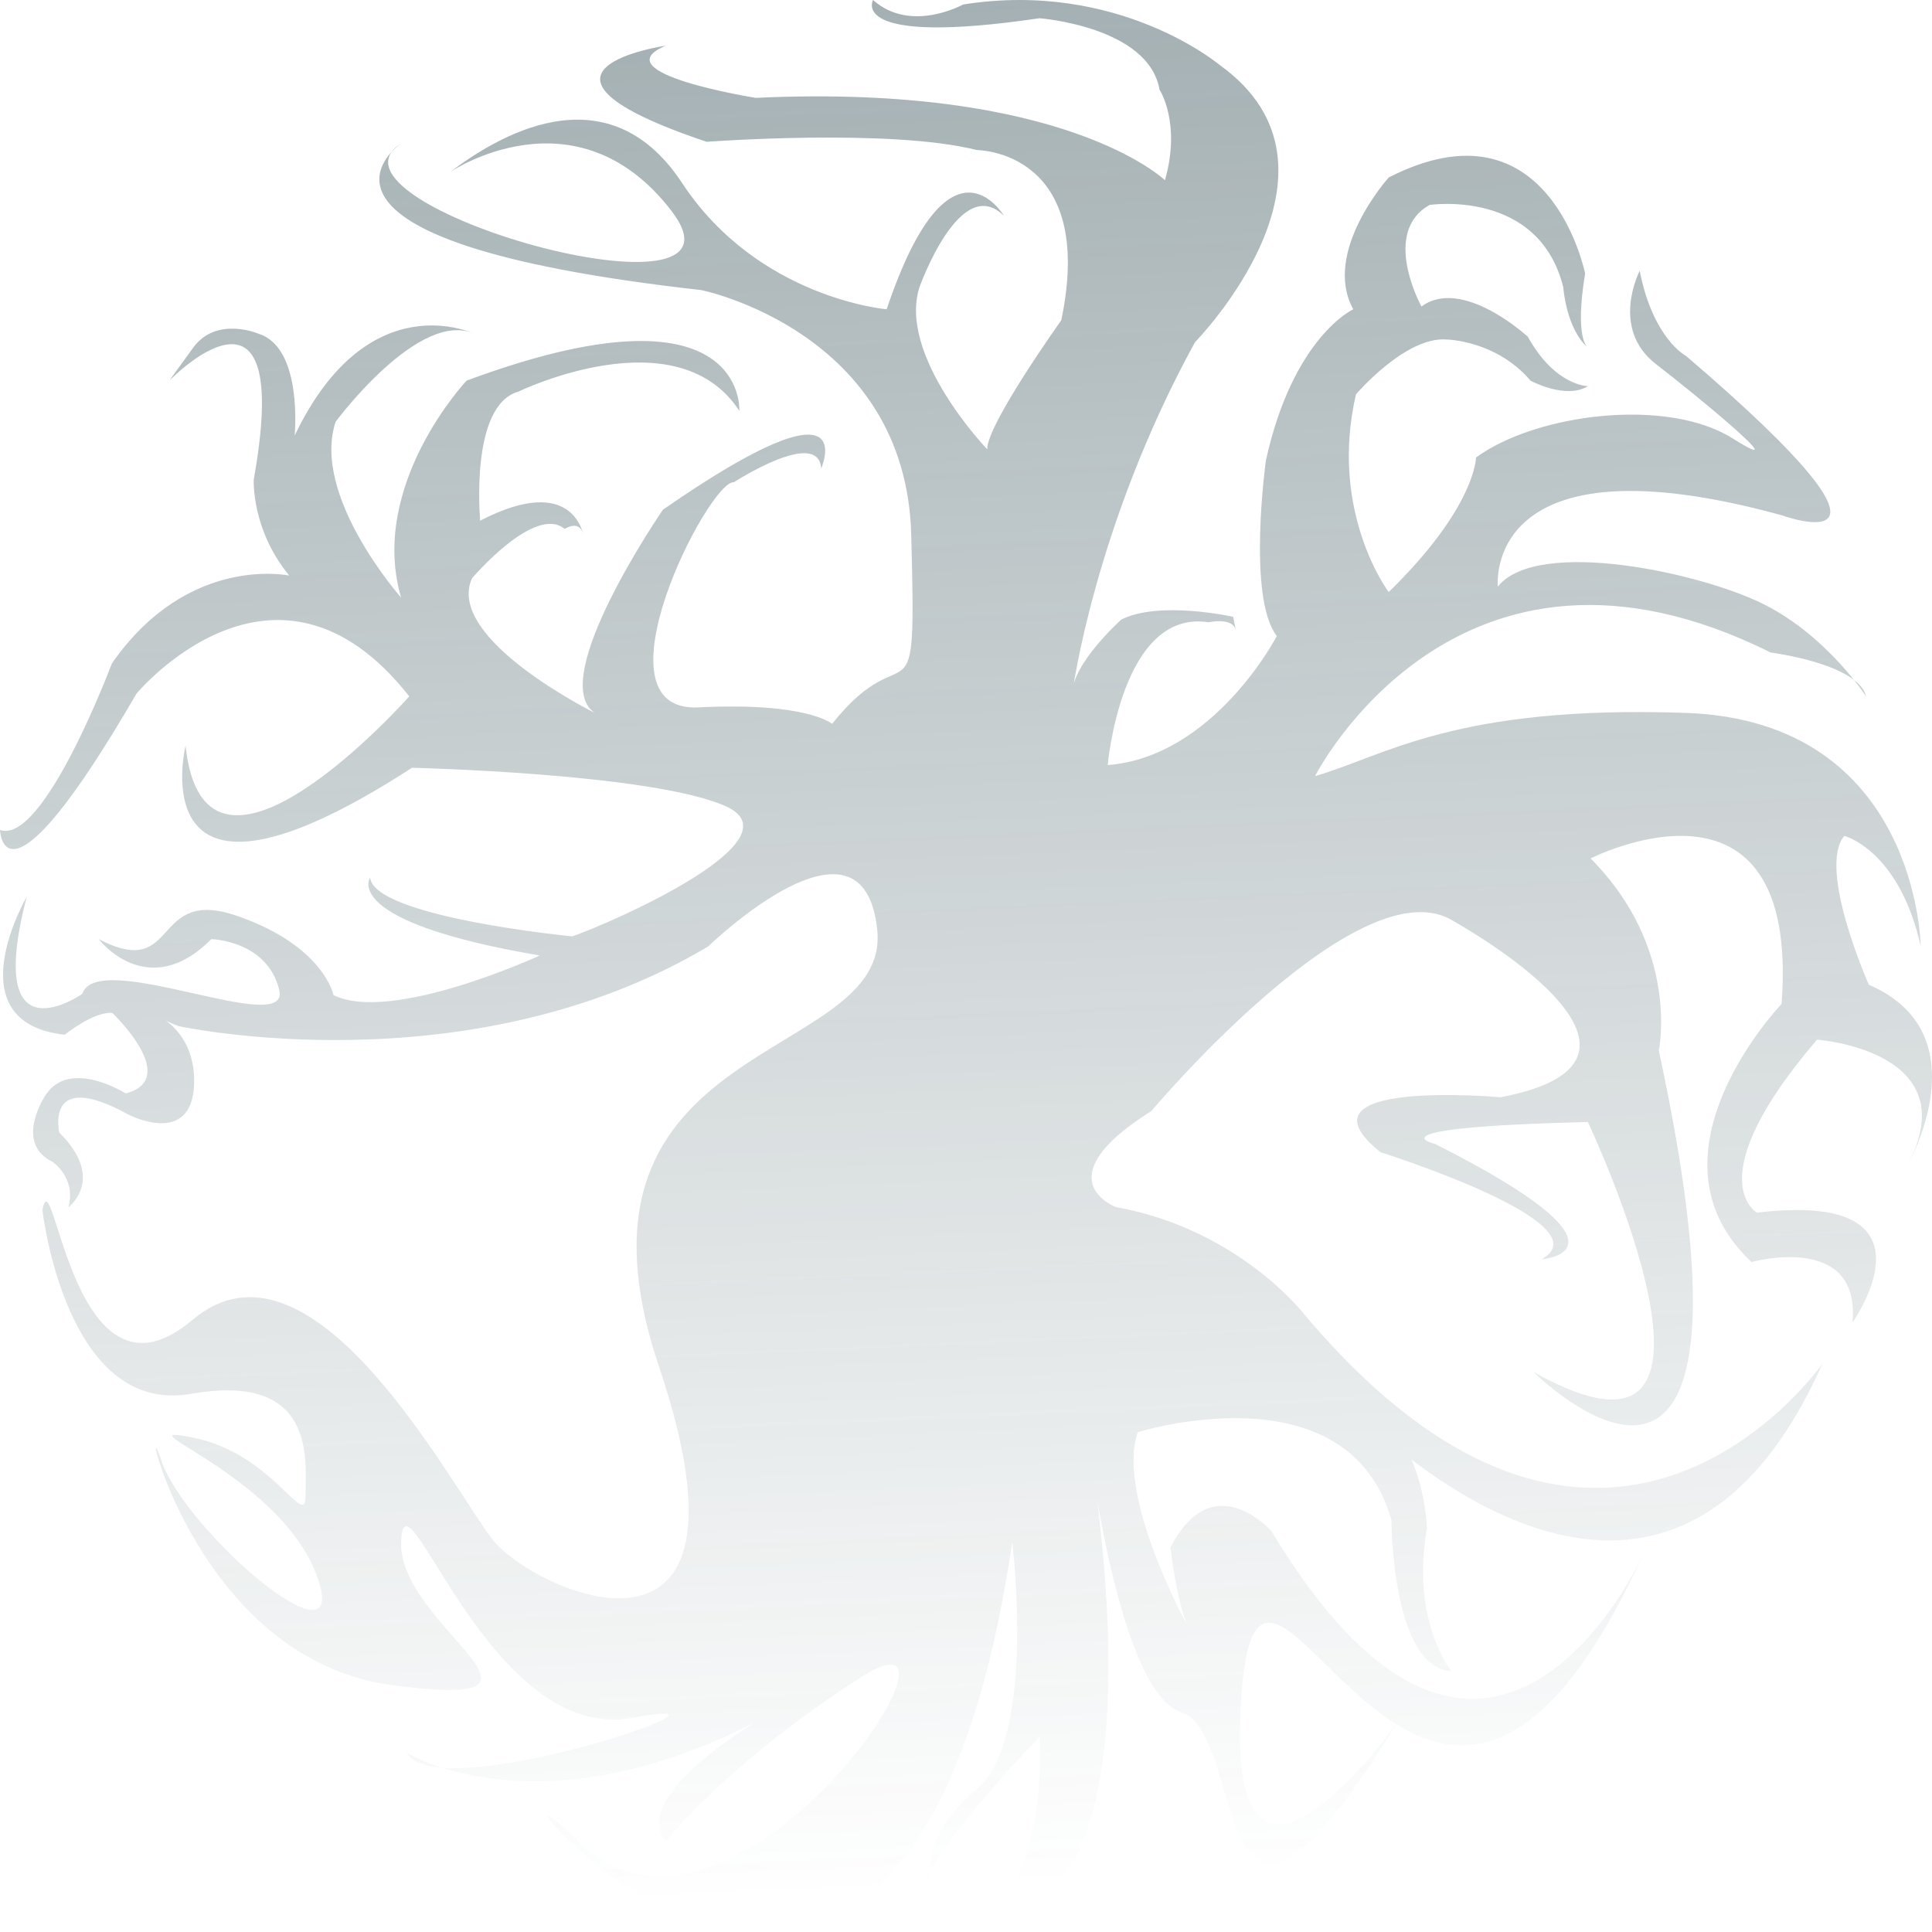 <svg width="384" height="384" viewBox="0 0 384 384" fill="none" xmlns="http://www.w3.org/2000/svg">
<path d="M38.587 215.35C38.228 228.203 25.457 221.501 25.457 221.501C8.732 212.27 11.787 225.123 11.787 225.123C21.141 234.354 13.587 239.962 13.587 239.962C15.206 234.107 10.441 230.918 10.441 230.918C2.616 227.117 9.09 217.613 9.09 217.613C13.946 210.28 25.008 217.339 25.008 217.339C36.07 214.35 22.31 201.319 22.31 201.319C18.534 201.045 12.867 205.663 12.867 205.663C-9.254 203.217 5.313 178.244 5.313 178.244C-3.319 211.366 16.376 197.522 16.376 197.522C19.345 188.291 57.919 206.51 55.493 196.705C53.068 186.906 42.005 186.658 42.005 186.658C29.324 199.416 19.613 186.658 19.613 186.658C35.798 195.076 29.864 176.068 47.129 182.04C64.393 188.013 66.284 197.787 66.284 197.787C77.886 203.486 107.288 189.912 107.288 189.912C67.363 183.122 73.565 174.434 73.565 174.434C74.377 182.31 113.762 186.111 113.762 186.111C122.934 182.853 158.883 166.793 144.243 160.243C129.602 153.692 81.887 152.602 81.887 152.602C27.123 188.074 36.882 148.236 36.882 148.236C40.676 184.256 81.343 138.414 81.343 138.414C54.773 104.58 27.119 137.871 27.119 137.871C0.548 183.713 0 164.964 0 164.964C8.667 168.049 22.237 131.864 22.237 131.864C37.421 110.036 57.483 114.401 57.483 114.401C49.891 105.123 50.435 95.301 50.435 95.301C58.566 50.007 33.671 75.636 33.671 75.636C33.671 75.636 33.671 75.636 38.362 69.151C43.054 62.665 51.518 66.379 51.518 66.379C60.245 69.259 58.566 86.57 58.566 86.57C73.207 56.01 94.356 66.379 94.356 66.379C83.38 61.275 66.702 83.842 66.702 83.842C61.821 98.576 79.716 118.767 79.716 118.767C73.207 96.391 92.729 75.658 92.729 75.658C148.576 54.92 146.953 81.661 146.953 81.661C134.484 62.561 103.032 77.843 103.032 77.843C93.273 80.571 95.44 103.489 95.44 103.489C114.418 93.663 116.041 106.765 116.041 106.765C115.497 102.946 112.247 105.127 112.247 105.127C106.282 100.214 93.812 114.949 93.812 114.949C88.391 126.955 118.212 141.69 118.212 141.69C108.453 135.144 131.769 101.304 131.769 101.304C171.892 73.473 163.217 93.121 163.217 93.121C162.673 84.937 145.866 95.849 145.866 95.849C140.984 95.301 117.129 141.69 138.817 140.599C160.506 139.509 165.388 143.875 165.388 143.875C180.572 124.775 182.195 146.603 181.112 106.222C180.028 65.841 139.361 57.652 139.361 57.652C51.518 47.827 79.707 28.509 79.707 28.509C60.901 40.616 152.375 66.384 133.396 41.828C114.418 17.271 89.475 34.187 89.475 34.187C98.15 27.636 120.435 13.401 135.567 36.367C150.7 59.334 176.234 61.471 176.234 61.471C188.704 24.361 199.55 42.918 199.55 42.918C190.871 34.187 182.743 57.105 182.743 57.105C178.405 70.749 196.214 89.302 196.214 89.302C196.123 84.389 210.941 63.656 210.941 63.656C217.994 29.821 194.151 29.821 194.151 29.821C176.821 25.455 140.449 28.183 140.449 28.183C98.154 13.996 132.317 9.083 132.317 9.083C119.304 14.539 150.212 19.452 150.212 19.452C211.726 16.555 231.546 35.824 231.546 35.824C234.801 24.365 230.463 17.814 230.463 17.814C228.292 5.265 206.607 3.623 206.607 3.623C168.314 9.27 173.528 0 173.528 0C181.034 6.698 191.423 0.895 191.423 0.895C222.331 -4.014 242.393 12.901 242.393 12.901C271.299 33.57 237.511 68.017 237.511 68.017C217.45 104.58 213.112 137.871 213.112 137.871C213.112 131.868 222.875 123.137 222.875 123.137C230.467 119.319 245.104 122.594 245.104 122.594C245.104 122.594 246.191 128.05 245.647 125.322C245.104 122.594 240.226 123.684 240.226 123.684C222.875 120.956 220.165 152.063 220.165 152.063C241.31 150.425 253.783 126.417 253.783 126.417C247.818 118.776 251.612 91.487 251.612 91.487C257.034 66.931 268.968 61.471 268.968 61.471C262.696 50.077 276.016 35.277 276.016 35.277C308.008 18.905 315.056 54.377 315.056 54.377C312.885 67.474 315.6 69.112 315.6 69.112C311.262 65.293 310.718 57.105 310.718 57.105C305.837 37.462 284.152 40.733 284.152 40.733C274.393 46.189 282.525 60.923 282.525 60.923C290.661 54.92 303.67 66.927 303.67 66.927C309.095 76.748 315.6 76.748 315.6 76.748C311.262 79.476 304.209 75.658 304.209 75.658C297.273 67.548 287.398 67.474 287.398 67.474C279.262 66.931 269.503 78.386 269.503 78.386C264.078 101.852 276.012 117.677 276.012 117.677C293.367 100.757 293.367 90.936 293.367 90.936C305.301 82.204 331.324 78.929 344.337 87.117C351.485 91.613 348.981 88.863 343.742 84.298C339.447 80.553 333.309 75.58 329.153 72.383C319.933 65.289 325.898 53.83 325.898 53.83C328.592 67.413 335.118 70.749 335.118 70.749C385.548 113.858 354.096 102.403 354.096 102.403C294.455 86.031 297.705 116.591 297.705 116.591C305.565 106.743 338.372 113.863 350.846 120.24C363.32 126.616 370.908 138.423 370.908 138.423C369.285 131.877 351.929 129.692 351.929 129.692C289.573 98.585 261.38 154.248 261.38 154.248C274.937 150.43 289.029 140.061 335.122 141.698C381.215 143.336 381.754 188.018 381.754 188.018C377.412 168.852 366.57 166.142 366.57 166.142C361.144 172.575 371.451 195.724 371.451 195.724C394.224 205.545 379.044 231.743 379.044 231.743C391.336 208.795 361.149 206.64 361.149 206.64C337.293 234.476 349.219 241.026 349.219 241.026C386.998 236.496 368.193 262.855 368.193 262.855C369.863 244.784 348.135 250.839 348.135 250.839C325.342 229.554 354.1 199.546 354.1 199.546C357.899 149.339 316.144 170.62 316.144 170.62C334.039 188.63 329.701 208.821 329.701 208.821C354.1 321.788 304.758 272.663 304.758 272.663C351.39 298.861 315.604 223.004 315.604 223.004C271.139 224.098 285.24 227.373 285.24 227.373C327.677 248.78 306.385 250.288 306.385 250.288C319.398 243.194 274.393 229.011 274.393 229.011C255.959 214.272 298.249 218.091 298.249 218.091C338.372 210.454 289.029 183.165 289.029 183.165C270.595 171.159 228.844 220.823 228.844 220.823C207.156 234.467 221.796 239.919 221.796 239.919C246.2 244.289 259.209 261.204 259.209 261.204C319.394 332.692 362.232 271.021 362.232 271.021C329.157 345.241 267.884 278.871 267.884 278.871C283.069 281.807 283.613 303.77 283.613 303.77C280.358 322.323 288.494 332.14 288.494 332.14C276.564 331.597 276.564 302.132 276.564 302.132C267.889 271.573 226.134 284.665 226.134 284.665C221.796 297.224 235.893 322.87 235.893 322.87C233.722 317.405 232.643 307.588 232.643 307.588C241.038 291.12 252.7 304.313 252.7 304.313C296.078 376.344 326.447 309.226 326.447 309.226C283.069 404.18 250.533 283.028 246.735 337.053C242.937 391.078 277.643 342.509 277.643 342.509C239.687 404.171 248.362 344.698 234.805 340.328C221.248 335.967 215.287 278.871 215.287 278.871C235.889 403.502 186.55 380.714 186.55 380.714C209.322 384.532 206.612 345.241 206.612 345.241C186.554 365.983 181.669 376.895 183.835 374.706C186.002 372.525 182.256 365.627 194.16 355.61C206.064 345.597 201.186 306.494 201.186 306.494C178.954 457.657 84.131 335.637 114.97 365.975C145.81 396.313 197.936 316.315 171.361 333.235C144.791 350.154 132.321 365.975 132.321 365.975C123.629 354.581 162.146 335.415 162.146 335.415C111.176 367.612 80.855 348.347 80.855 348.347C86.863 359.641 154.554 335.967 125.817 341.423C97.08 346.879 80.268 289.574 79.724 306.494C79.18 323.413 117.137 340.328 77.558 334.872C37.974 329.408 27.339 275.917 32.009 290.126C36.679 304.335 70.505 333.235 62.917 313.04C55.329 292.845 22.673 282.554 38.505 285.769C54.337 288.983 60.733 304.322 60.733 297.232C60.733 290.143 62.9 272.672 37.961 277.042C13.018 281.403 8.434 240.518 8.434 240.518C10.652 228.82 14.399 282.533 38.259 262.338C62.119 242.143 89.772 295.629 97.9 305.998C106.036 316.367 153.208 337.652 130.979 271.621C108.751 205.584 177.067 211.596 174.361 184.851C171.646 158.11 140.742 188.126 140.742 188.126C93.023 216.509 35.544 203.955 35.544 203.955C26.752 200.693 38.945 202.5 38.587 215.35Z" fill="url(#paint0_linear_628_3316)"/>
<defs>
<linearGradient id="paint0_linear_628_3316" x1="-40.235" y1="-524.471" x2="5.07647e-05" y2="384" gradientUnits="userSpaceOnUse">
<stop stop-color="#223F47"/>
<stop offset="1" stop-color="#223F47" stop-opacity="0"/>
</linearGradient>
</defs>
</svg>
